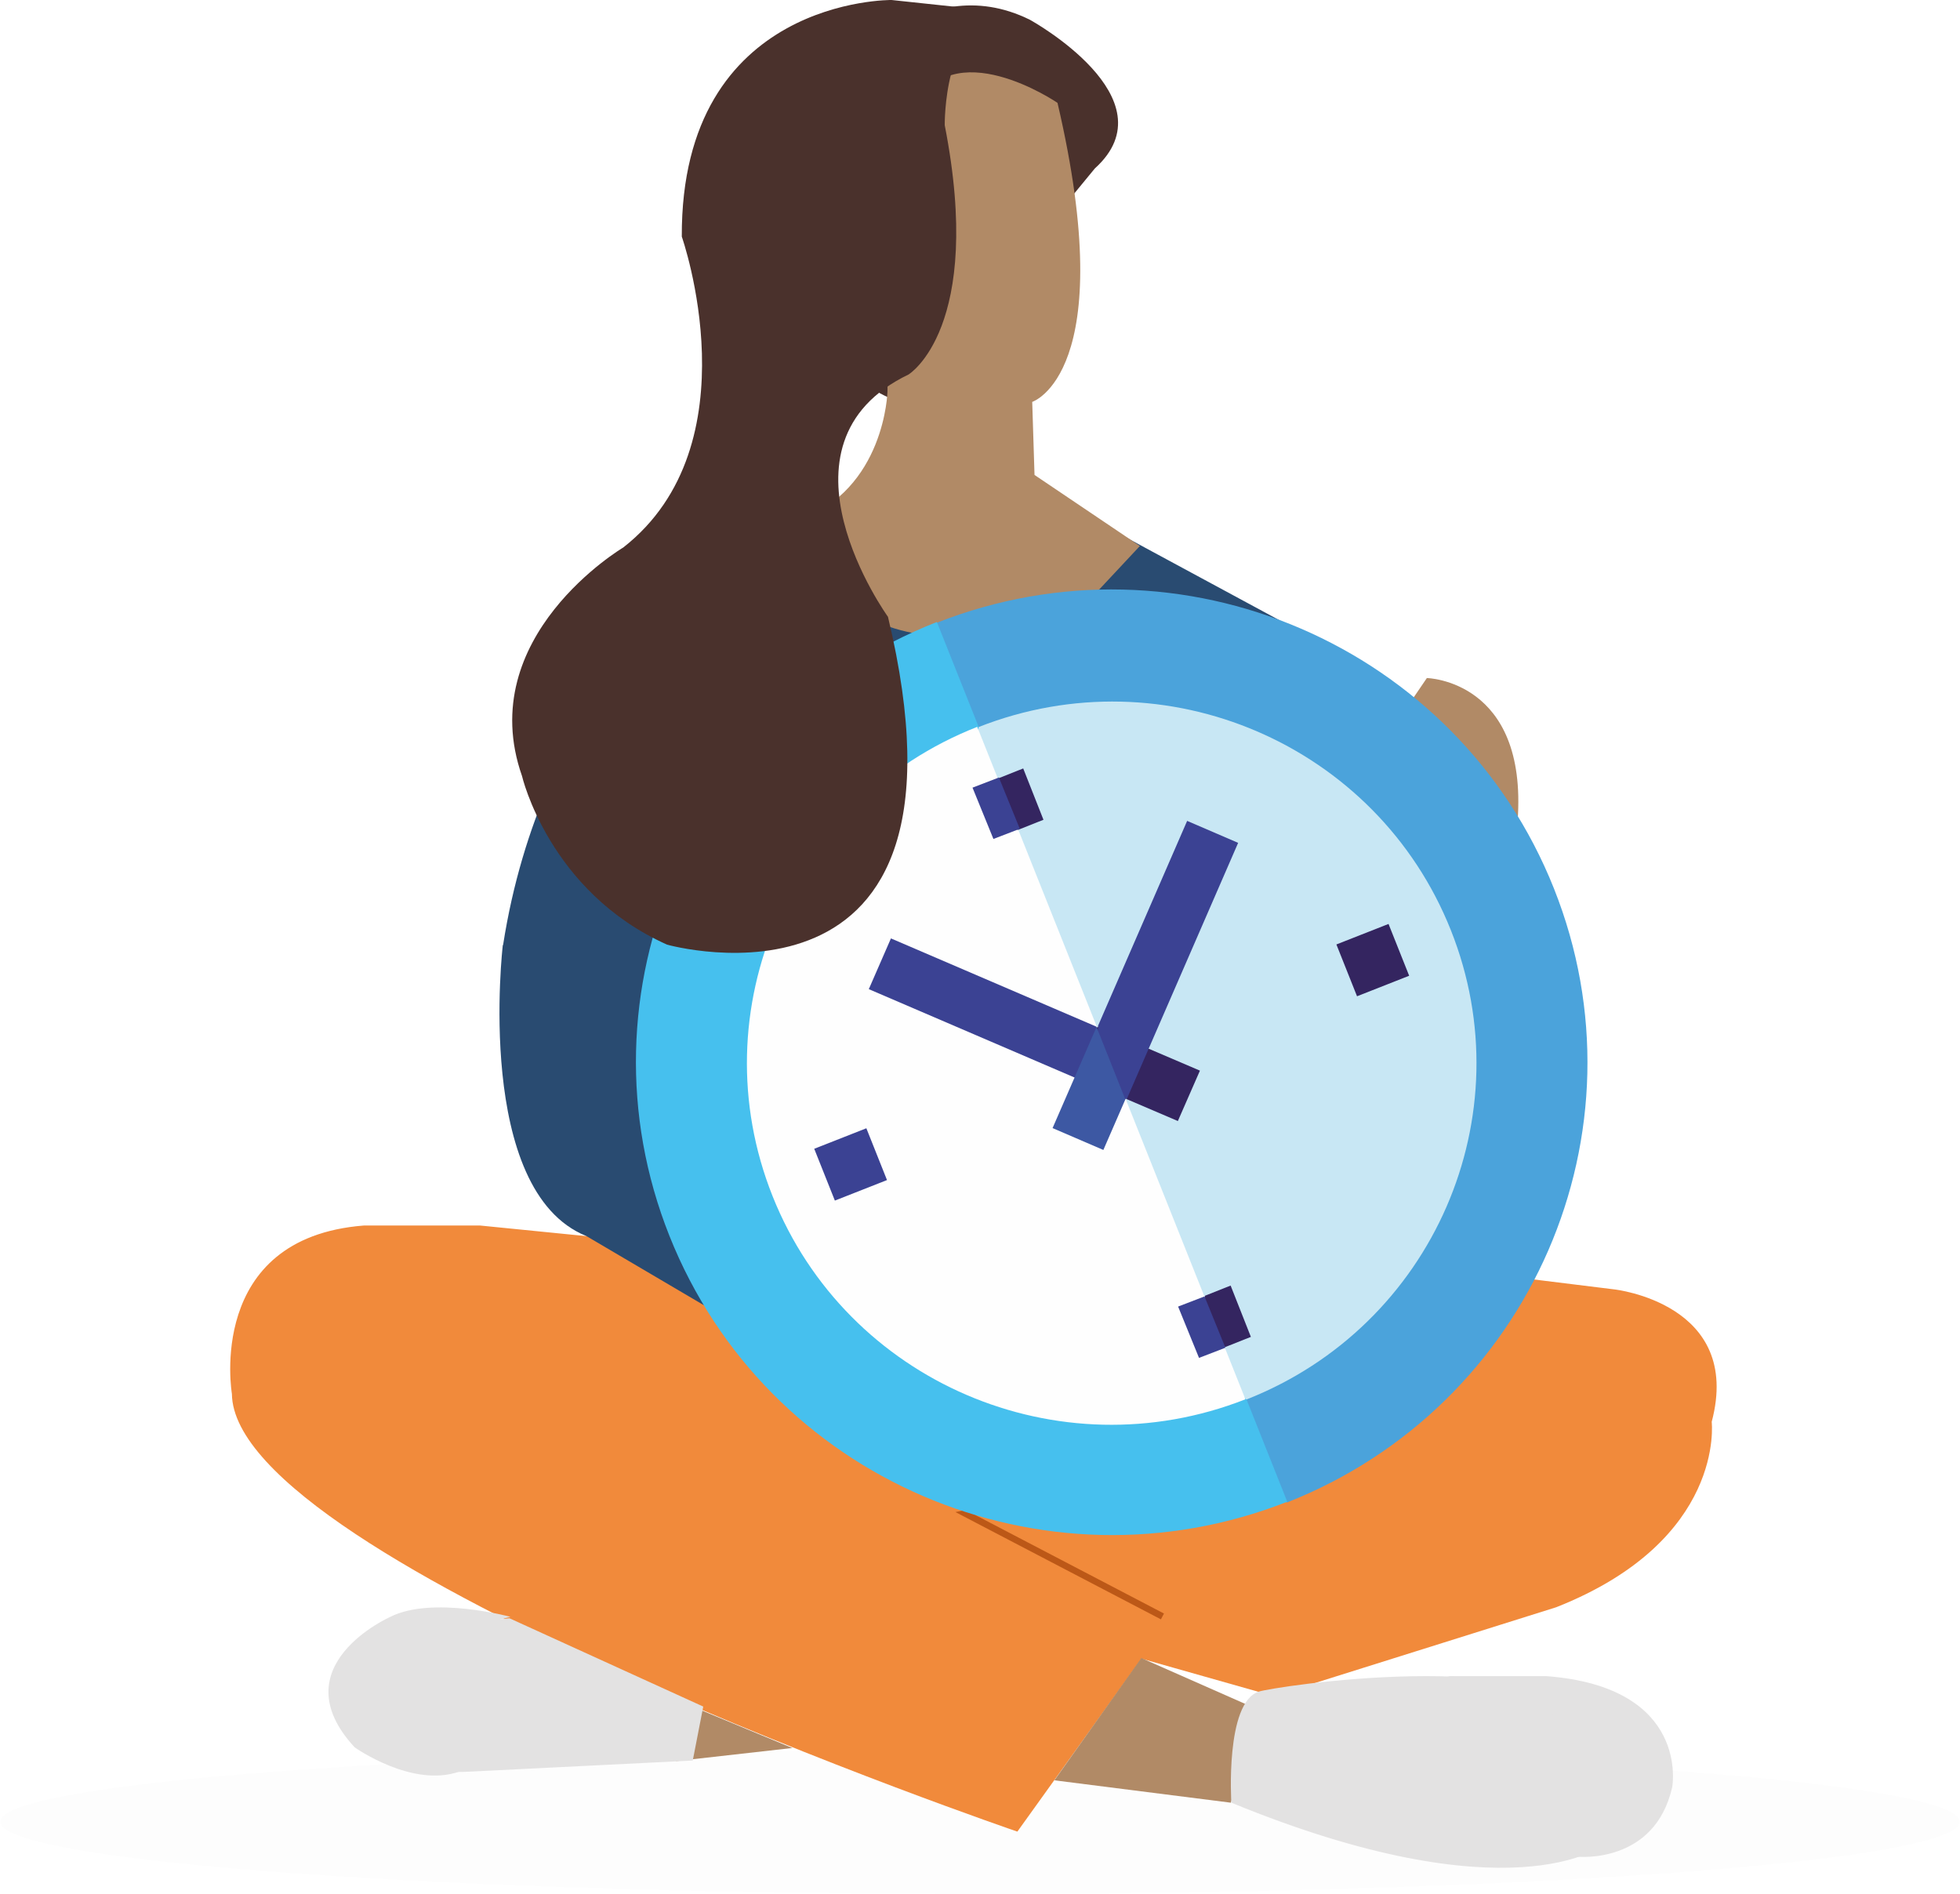 <?xml version="1.0" encoding="UTF-8"?>
<svg width="298px" height="288px" viewBox="0 0 298 288" version="1.1" xmlns="http://www.w3.org/2000/svg" xmlns:xlink="http://www.w3.org/1999/xlink">
    <!-- Generator: Sketch 64 (93537) - https://sketch.com -->
    <title>Group 87</title>
    <desc>Created with Sketch.</desc>
    <defs>
        <filter x="0.0%" y="0.0%" width="100.0%" height="100.0%" filterUnits="objectBoundingBox" id="filter-1">
            <feGaussianBlur stdDeviation="0" in="SourceGraphic"></feGaussianBlur>
        </filter>
    </defs>
    <g id="Signup-1" stroke="none" stroke-width="1" fill="none" fill-rule="evenodd">
        <g id="Group-87">
            <ellipse id="Oval-Copy-6" fill="#391000" opacity="0.079" filter="url(#filter-1)" cx="149" cy="277" rx="149" ry="11"></ellipse>
            <g id="Group-65" transform="translate(35, 0)">
                <g id="Group-63">
                    <path d="M181.941,103.098 C181.941,103.098 197.299,103.398 195.737,124.817 L176.208,111.522 L181.941,103.098 Z" id="Fill-1" fill="#B18A66"></path>
                    <path d="M164.26,96.774 C164.26,96.774 194.084,129.48 186.233,153.135 L165.603,121.516 L147.716,108.115 L153.133,97.941 L164.26,96.774 Z" id="Fill-3" fill="#294B71"></path>
                    <path d="M119.68,278.501 C119.68,278.501 0.495,237.752 0.258,211.929 C0.258,211.929 -3.803,188.238 20.321,186.343 L37.994,186.343 L75.971,190.133 L78.121,182.552 C78.121,182.552 132.816,197.477 153.357,182.552 L154.79,189.185 L210.443,196.056 C210.443,196.056 230.026,198.188 225.249,216.194 C225.249,216.194 227.4,234.199 201.603,244.387 L158.613,257.89 L138.549,252.205 L119.68,278.501 Z" id="Fill-5" fill="#F18A3B"></path>
                    <path d="M141.739,245.785 L111.755,230.127 C111.755,230.127 162.748,219.966 186.166,205.646" id="Stroke-7" stroke="#BC5817"></path>
                    <path d="M76.348,186.951 C76.348,186.951 121.544,197.192 153.802,188.208" id="Stroke-9" stroke="#BC5817"></path>
                    <path d="M48.411,146.536 L67.324,149.938 L63.454,171.043 C63.454,171.043 63.542,172.874 65.39,173.746 L98.556,197.905 C98.556,197.905 99.61,200.086 96.972,199.735 L105.241,207.236 C105.241,207.236 106.456,208.437 104.793,208.315 C104.793,208.315 106.208,211.946 102.866,210.55 L101.898,209.679 C101.898,209.679 101.282,211.683 98.291,209.591 L96.092,207.062 C96.092,207.062 95.301,208.544 92.925,206.975 L50.875,182.642 C50.875,182.642 44.364,181.246 45.156,171.043 L48.411,146.536 Z" id="Fill-11" fill="#B18A66"></path>
                    <polygon id="Fill-13" fill="#B18A66" points="138.526 252.108 156.291 259.949 152.133 274.103 125.31 270.7"></polygon>
                    <path d="M70.386,259.531 C72.129,260.274 85.476,265.786 85.476,265.786 L67.783,267.779 L65.006,263.657 L70.386,259.531 Z" id="Fill-15" fill="#B18A66"></path>
                    <path d="M42.6,245.84 C42.6,245.84 30.76,242.623 24.355,245.84 C24.355,245.84 7.468,253.309 18.921,265.685 C18.921,265.685 27.655,271.904 34.836,269.373 L27.459,258.53 L28.768,249.443 L42.6,245.84 Z" id="Fill-17" fill="#E3E2E2"></path>
                    <path d="M42.461,246.06 C42.461,246.06 24.078,247.907 23.497,250.588 C23.497,250.588 20.208,254.228 23.497,255.76 C23.497,255.76 25.797,258.826 22.035,261.316 C22.035,261.316 20.594,266.79 25.819,267.692 C25.819,267.692 30.076,269.777 36.463,269.378 L70.327,267.692 L71.922,259.487 L42.461,246.06 Z" id="Fill-19" fill="#E3E2E2"></path>
                    <path d="M43.412,143.672 L73.1,149.016 L74.339,167.385 C74.339,167.385 71.863,181.226 79.961,183.458 C79.961,183.458 140.444,196.629 153.845,181.896 C153.845,181.896 158.023,173.412 158.023,164.705 L156.898,137.47 L158.023,164.705 L173.165,171.769 L164.268,96.869 L129.904,78.313 L118.578,73.965 L100.658,66.258 L99.534,78.534 C99.534,78.534 79.961,79.205 70.963,87.911 C70.963,87.911 47.343,106.118 41.493,143.672 L43.412,143.672 Z" id="Fill-21" fill="#294B71"></path>
                    <path d="M156.378,257.216 C158.576,256.485 198.841,250.185 208.294,261.805 C208.294,261.805 212.413,266.888 210.232,270.034 C210.232,270.034 209.083,275.118 210.871,276.57 C210.871,276.57 213.627,279.233 208.536,280.685 C208.536,280.685 194.547,291.483 152.215,274.102 C152.215,274.102 151.242,258.92 156.378,257.216" id="Fill-23" fill="#E3E2E2"></path>
                    <path d="M185.06,254.858 C185.06,254.858 209.501,261.885 209.17,267.295 L209.174,273.359 L208.345,278.505 L204.863,282.316 C204.863,282.316 216.603,283.519 219.245,271.72 C219.245,271.72 222.052,256.516 200.087,254.858 L185.06,254.858 Z" id="Fill-25" fill="#E3E2E2"></path>
                    <path d="M41.444,143.737 C41.444,143.737 37.058,181.067 54.165,187.952 L76.286,200.972 L89.072,187.091 C89.072,187.091 63.79,165.961 65.171,164.518 C66.55,163.072 73.022,149.083 73.022,149.083 L47.087,136.364 L41.444,143.737 Z" id="Fill-27" fill="#294B71"></path>
                    <path d="M101.509,61.034 C101.509,61.034 79.026,53.56 86.413,24.904 L92.006,12.267 C92.006,12.267 105.097,-5.176 121.596,3.011 C121.596,3.011 143.294,14.936 131.459,25.615 L125.899,32.379 L107.249,53.792 L101.509,61.034 Z" id="Fill-29" fill="#4A312C"></path>
                    <path d="M99.93,59.548 C99.93,59.548 99.583,74.472 86.306,79.158 C86.306,79.158 90.324,106.752 129.101,92.869 L138.311,83.017 L122.289,72.216 L121.94,61.109 C121.94,61.109 135.39,56.771 125.783,15.639 C125.783,15.639 109.539,4.532 103.948,16.68 L98.008,31.432 C98.008,31.432 90.673,28.481 90.673,33.861 C90.673,33.861 87.354,48.96 100.105,48.092 L99.93,59.548 Z" id="Fill-31" fill="#B18A66"></path>
                    <path d="M107.418,94.696 L100.414,174.817 L160.645,228.465 C197.777,213.842 215.963,172.043 201.265,135.105 C186.566,98.164 144.549,80.072 107.418,94.696" id="Fill-33" fill="#4BA3DB"></path>
                    <path d="M66.787,187.936 C81.498,224.875 123.551,242.967 160.717,228.345 L107.443,94.575 C70.277,109.197 52.074,150.995 66.787,187.936" id="Fill-35" fill="#46C0EE"></path>
                    <path d="M113.793,110.546 L108.436,171.789 L154.513,212.794 C182.92,201.617 196.833,169.667 185.588,141.432 C174.343,113.198 142.199,99.369 113.793,110.546" id="Fill-37" fill="#C8E7F4"></path>
                    <path d="M82.464,181.881 C93.724,210.116 125.91,223.945 154.355,212.768 L113.58,110.521 C85.136,121.698 71.204,153.646 82.464,181.881" id="Fill-39" fill="#FEFEFE"></path>
                    <polygon id="Fill-41" fill="#342560" points="147.439 162.792 131.931 156.159 126.693 158.208 136.329 167.139 144.083 170.455"></polygon>
                    <polygon id="Fill-43" fill="#3B4293" points="100.459 142.687 97.094 150.402 136.098 167.156 131.687 156.1"></polygon>
                    <polygon id="Fill-45" fill="#3B4293" points="145.494 124.817 131.956 155.955 131.119 169.08 136.356 167.018 153.248 128.158"></polygon>
                    <polygon id="Fill-47" fill="#3D58A3" points="125.033 171.528 132.756 174.854 136.098 167.169 131.717 156.159"></polygon>
                    <polygon id="Fill-49" fill="#342560" points="120.57 116.844 116.682 118.388 115.628 123.32 119.76 126.192 123.65 124.648"></polygon>
                    <polygon id="Fill-51" fill="#3B4293" points="112.862 119.763 116.875 118.219 120.054 126.022 116.04 127.566"></polygon>
                    <polygon id="Fill-53" fill="#342560" points="152.105 195.473 148.216 197.018 147.163 201.949 151.295 204.821 155.185 203.277"></polygon>
                    <polygon id="Fill-55" fill="#3B4293" points="144.12 198.667 148.133 197.123 151.312 204.926 147.299 206.47"></polygon>
                    <polygon id="Fill-57" fill="#3B4293" points="91.934 182.552 88.796 174.673 96.722 171.555 99.86 179.432"></polygon>
                    <polygon id="Fill-59" fill="#342560" points="171.324 151.485 168.186 143.606 176.113 140.488 179.251 148.365"></polygon>
                    <path d="M66.428,143.638 C66.428,143.638 115.255,157.367 100.008,93.79 C100.008,93.79 81.074,67.559 103.141,56.94 C103.141,56.94 114.68,49.929 108.638,19.035 C108.638,19.035 108.433,3.325 117.288,2.604 L112.072,1.326 C112.072,1.326 120.848,2.125 100.556,0 C100.556,0 68.514,-0.392 68.66,35.979 C68.66,35.979 79.785,67.578 59.759,83.249 C59.759,83.249 36.928,96.769 44.366,117.992 C44.366,117.992 48.455,135.611 66.428,143.638" id="Fill-61" fill="#4A312C"></path>
                </g>
            </g>
        </g>
    </g>
</svg>